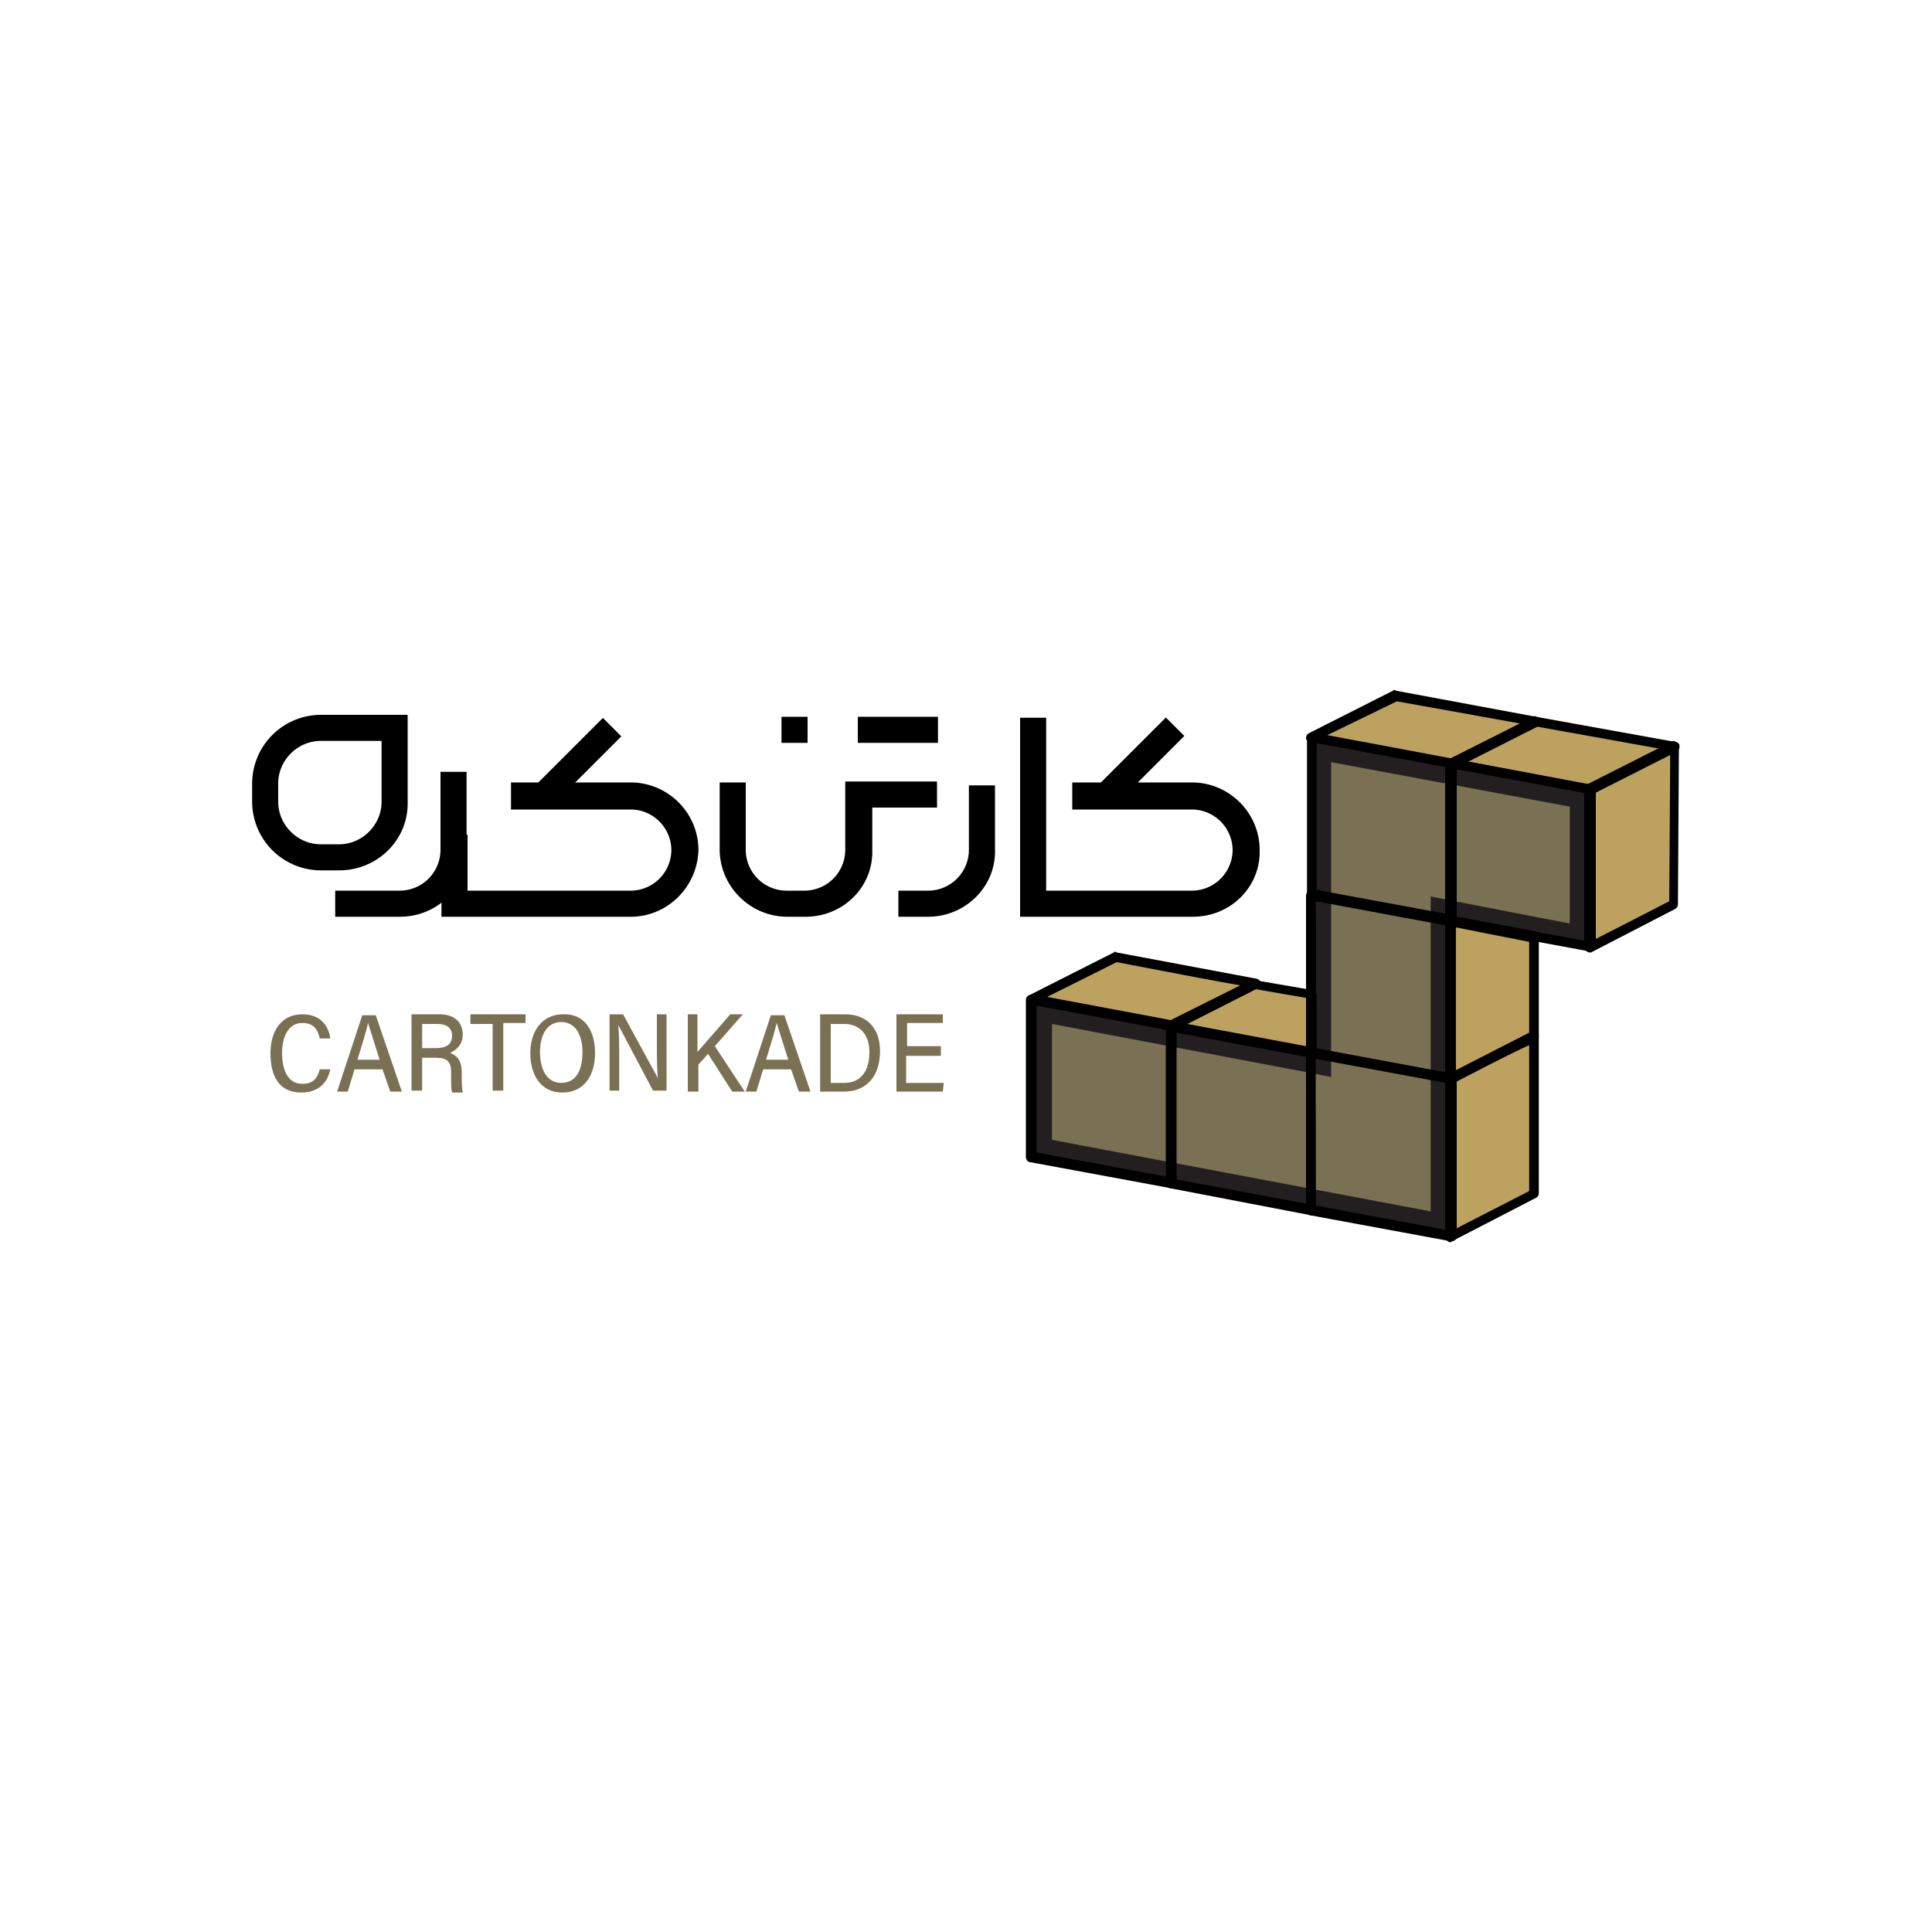 <svg xmlns="http://www.w3.org/2000/svg" viewBox="0 0 200 200" xmlns:v="https://vecta.io/nano"><path d="M123.5 94.9h-17.9V74.3h2.7v17.9h15.1a4.23 4.23 0 0 0 4.2-4.2 4.23 4.23 0 0 0-4.2-4.2H111V81h12.4c3.8 0 7 3.1 7 7 .1 3.8-3 6.9-6.9 6.9zm-27.4 0H93v-2.7h3.1a4.23 4.23 0 0 0 4.2-4.2v-6.7h2.7V88c.1 3.8-3.1 6.9-6.9 6.9zm-54.7 0h-6.7v-2.7h6.7a4.23 4.23 0 0 0 4.2-4.2v-8.1h2.7V88c.1 3.8-3 6.9-6.9 6.9zm42 0h-1.9c-3.8 0-7-3.1-7-7V81h2.7v7a4.23 4.23 0 0 0 4.2 4.2h1.9a4.23 4.23 0 0 0 4.2-4.2v-7.1H97v2.7h-6.7V88c.1 3.8-3 6.9-6.9 6.9z"/><path d="M113.48 81.488l7.212-7.212 1.909 1.909-7.212 7.212zm-58.281.044l7.212-7.212 1.909 1.909-7.212 7.212z"/><path d="M65.3 94.9H45.7v-8.5h2.7v5.8h16.9a4.23 4.23 0 0 0 4.2-4.2 4.23 4.23 0 0 0-4.2-4.2H52.9V81h12.4c3.8 0 7 3.1 7 7-.1 3.8-3.2 6.9-7 6.9zm23.5-20.7h8.3v2.7h-8.3zm-7.9 0h2.7v2.7h-2.7zM35.1 90.1h-1.9a7.13 7.13 0 0 1-7.1-7.1v-1.9a7.13 7.13 0 0 1 7.1-7.1h9v9c.1 3.9-3.1 7.1-7.1 7.1zm-1.9-13.4c-2.4 0-4.4 2-4.4 4.4V83c0 2.4 2 4.4 4.4 4.4h1.9c2.4 0 4.4-2 4.4-4.4v-6.3h-6.3z"/><path d="M158.9 74.6c-.1 0-14.5-2.7-14.5-2.7l-8.7 4.4v16.3 10.2l-5.7-1h0c-.1 0-14.5-2.7-14.5-2.7l-8.7 4.4v16.3l14.5 2.7v.1l14.5 2.8 14.5 2.7v.1l8.7-4.5v-16.3-10.3l5.8 1.1v.1l8.7-4.5.1-16.3c-.3-.2-14.7-2.9-14.7-2.9z" fill="#bda15e"/><path d="M107.8 118.9l.1-14.2 28.9 5.5V77.6l26.8 5v14.2l-14.4-2.7-.1 32.7z" fill="#7a7054"/><path d="M137.8 78.9l24.7 4.6v12.1l-11.9-2.3-2.5-.5v2.5 30.1l-39.2-7.4v-12l26.4 5 2.5.5V109 78.9m-2.1-2.5V109l-28.9-5.5v16.3l43.4 8.2V95.3l14.4 2.7V81.6l-28.9-5.2h0z" fill="#231f20"/><path d="M34.2 110.6c-.2 1.3-1.1 2.5-3 2.5-2.4 0-3.2-1.8-3.2-4.1 0-2.1 1-4 3.3-4 1.9 0 2.7 1.2 2.9 2.5h-1.1c-.2-.9-.6-1.6-1.8-1.6-1.5 0-2.1 1.5-2.1 3.1s.5 3.2 2.1 3.2c1.2 0 1.6-.7 1.8-1.5h1.1zm2.5.1L36 113h-1.1l2.6-7.9h1.4l2.7 7.9h-1.2l-.8-2.3h-2.9zm2.6-1l-1.2-3.8h0c-.2.9-.6 2.2-1.1 3.8h2.3zm4.4-.3v3.5h-1.1V105h2.9c1.4 0 2.4.7 2.4 2.1 0 1.1-.7 1.6-1.3 1.9.8.3 1.2.9 1.2 2v.2c0 .7 0 1.4.1 1.9h-1.1c-.1-.3-.1-1-.1-1.9v-.2c0-1.1-.4-1.5-1.6-1.5h-1.4zm0-.9h1.4c1 0 1.7-.3 1.7-1.3 0-.8-.6-1.2-1.5-1.2h-1.6v2.5zM51 106h-2.3v-1h5.7v.9h-2.3v7H51V106zm10.6 3c0 2.3-1.1 4.1-3.4 4.1-2.2 0-3.3-1.8-3.3-4.1 0-2.1 1.1-4 3.4-4 2.2-.1 3.3 1.7 3.3 4zm-5.7-.1c0 1.8.7 3.2 2.2 3.2 1.6 0 2.2-1.4 2.2-3.2 0-1.7-.7-3.1-2.2-3.1s-2.2 1.4-2.2 3.1zm7.2 4.1v-8h1.4l3.6 6.6h0c-.1-1-.1-2.3-.1-3.6v-3h1v7.9h-1.4l-3.6-6.8h0c.1 1 .1 2.4.1 3.8v3h-1zm8-8h1.1v3.9l3.4-3.9h1.3l-2.9 3.3 3.1 4.7h-1.3l-2.5-3.9-1 1.1v2.8h-1.1v-8zm7.9 5.7l-.7 2.3h-1.1l2.6-7.9h1.4l2.7 7.9h-1.2l-.8-2.3H79zm2.6-1l-1.2-3.8h0c-.2.9-.6 2.2-1.1 3.8h2.3zm3.3-4.7h2.6c2.1 0 3.6 1.3 3.6 3.8 0 2.6-1.4 4.2-3.7 4.2h-2.5v-8zm1.1 7.1h1.4c1.7 0 2.6-1.2 2.6-3.2 0-1.8-1-2.9-2.6-2.9H86v6.1zm11.3-2.8h-3.5v2.8h3.9l-.1.9h-4.8v-8h4.8v.9h-3.7v2.4h3.5v1z" fill="#7a7054"/><path d="M150.2 95.9c-.1 0-.1 0 0 0l-14.5-2.7c-.2 0-.4-.3-.4-.5V76.4c0-.2.1-.3.2-.4s.3-.1.4-.1l14.7 2.8c.1.1.2.2.2.4v1.5 14.8c0 .2-.1.3-.2.4-.2 0-.3.1-.4.1zm-13.9-3.7l13.4 2.5V80.5v-1.1l-13.4-2.5v15.3z"/><path d="M150.2 79.5s-.1 0 0 0l-14.6-2.7c-.2 0-.4-.2-.4-.4a.55.55 0 0 1 .3-.5l8.7-4.4c.1-.1.2-.1.3 0l14.5 2.7c.2 0 .3.1.4.2.1.2.1.5-.1.7 0 0-.1 0-.1.1h0l-8.7 4.4c-.1-.1-.2-.1-.3-.1zm-12.8-3.4l12.8 2.4 7.2-3.6-12.8-2.3-7.2 3.5z"/><path d="M164.6 98.5L150 95.8c-.2 0-.4-.3-.4-.5V79c0-.2.1-.3.2-.4s.3-.1.4-.1l14.7 2.8c.1.1.2.2.2.4v1.5V98c0 .2-.1.3-.2.4 0 .1-.1.1-.3.1zm-13.9-3.6l13.4 2.5V83.2v-1.1l-13.4-2.5v15.3z"/><path d="M164.7 82.2s-.1 0 0 0l-14.6-2.7c-.2 0-.4-.2-.4-.4a.55.55 0 0 1 .3-.5l8.7-4.4c.1-.1.2-.1.3 0l14.4 2.6c.2 0 .3.1.4.2.1.2.1.5-.1.7 0 0-.1 0-.1.1h0l-8.7 4.4h-.2zm-12.9-3.4l12.8 2.4 7.2-3.7-12.8-2.3-7.2 3.6z"/><path d="M164.6 98.6c-.1 0-.2 0-.3-.1-.2-.1-.3-.3-.3-.4V89v-7.3a.55.55 0 0 1 .3-.5l8.7-4.4c.2-.1.4-.1.5 0a.55.55 0 0 1 .3.5l-.1 16.3a.55.55 0 0 1-.3.5l-8.7 4.5c.1 0 0 0-.1 0zm.6-16.6v7 8.2l7.6-3.9.1-15.2-7.7 3.9zm-44 41l-14.6-2.7c-.2 0-.4-.3-.4-.5v-16.3c0-.2.1-.3.2-.4s.3-.1.4-.1l14.7 2.9c.1.1.2.2.2.4v1.8 14.5c0 .2-.1.3-.2.4h-.3zm-13.9-3.7l13.4 2.5V108v-1.4l-13.4-2.5v15.2z"/><path d="M121.3 106.7c-.1 0-.1 0 0 0l-14.6-2.8c-.2 0-.4-.2-.4-.4a.55.55 0 0 1 .3-.5l8.7-4.4c.1-.1.2-.1.3 0l14.4 2.7a.76.76 0 0 1 .4.2c.1.2.1.5-.1.7 0 0-.1 0-.1.1h0l-8.7 4.4h-.2zm-12.9-3.5l12.8 2.4 7.2-3.6c-1.8-.3-5.5-1-12.8-2.4l-7.2 3.6z"/><path d="M135.7 125.8s-.1 0 0 0l-14.6-2.8c-.2 0-.4-.3-.4-.5v-16.3c0-.2.1-.3.2-.4s.3-.1.4-.1l14.7 2.9c.1.1.2.2.2.4v16.3c0 .2-.1.3-.2.4s-.2.1-.3.1zm-13.9-3.7l13.4 2.5v-15.3l-13.4-2.5v15.3z"/><path d="M135.7 109.5s-.1 0 0 0l-14.5-2.7c-.2 0-.4-.2-.4-.4a.55.55 0 0 1 .3-.5l8.7-4.4c.1-.1.2-.1.3 0l5.8 1c.2 0 .4.3.4.5v6.1a.55.55 0 0 1-.3.5c-.1-.1-.2-.1-.3-.1zm-12.8-3.5l12.3 2.3v-5l-5.2-.9-7.1 3.6z"/><path d="M150.2 112.2c-.1 0-.1 0 0 0l-14.6-2.7c-.2 0-.4-.3-.4-.5V92.7c0-.2.1-.3.2-.4s.3-.1.4-.1l14.7 2.8c.1.1.2.2.2.4v1.5 14.8c0 .2-.1.3-.2.4-.1 0-.2.1-.3.1zm-14-3.7l13.4 2.5V96.8v-1.1l-13.4-2.5c.1 3.2 0 13.1 0 15.3z"/><path d="M135.612 93.116l.2-1.082 14.456 2.67-.2 1.082z"/><path d="M150.2 112.2c-.1 0-.2 0-.3-.1-.2-.1-.3-.3-.3-.4v-9.1-7.3a.55.55 0 0 1 .3-.5h.1.3l8.6 1.6c.2 0 .4.3.4.5v10.3a.55.55 0 0 1-.3.5l-8.7 4.5c0 0-.1 0-.1 0zm.5-16.2v6.7 8.2l7.6-3.9v-9.5l-7.6-1.5z"/><path d="M150.2 128.5c-.1 0-.1 0 0 0l-14.6-2.7c-.2 0-.4-.3-.4-.5V109c0-.2.1-.3.2-.4s.3-.1.4-.1l14.8 2.8c.1.1.2.2.2.4v1.5V128c0 .2-.1.3-.2.4-.2.1-.3.1-.4.1zm-14-3.7l13.4 2.5v-14.2-1.1l-13.5-2.5c.1 3.2.1 13.1.1 15.3z"/><path d="M150.2 128.6c-.1 0-.2 0-.3-.1-.2-.1-.3-.3-.3-.4V119v-7.3a.55.55 0 0 1 .3-.5l8.6-4.4c.2-.1.4-.1.5 0 .2.1.3.3.3.4v16.3a.55.55 0 0 1-.3.5l-8.7 4.5c0 0-.1.1-.1.1zm.5-16.6v7 8.2l7.6-3.9v-15.1c-1.6.7-5.3 2.6-7.6 3.8z"/></svg>